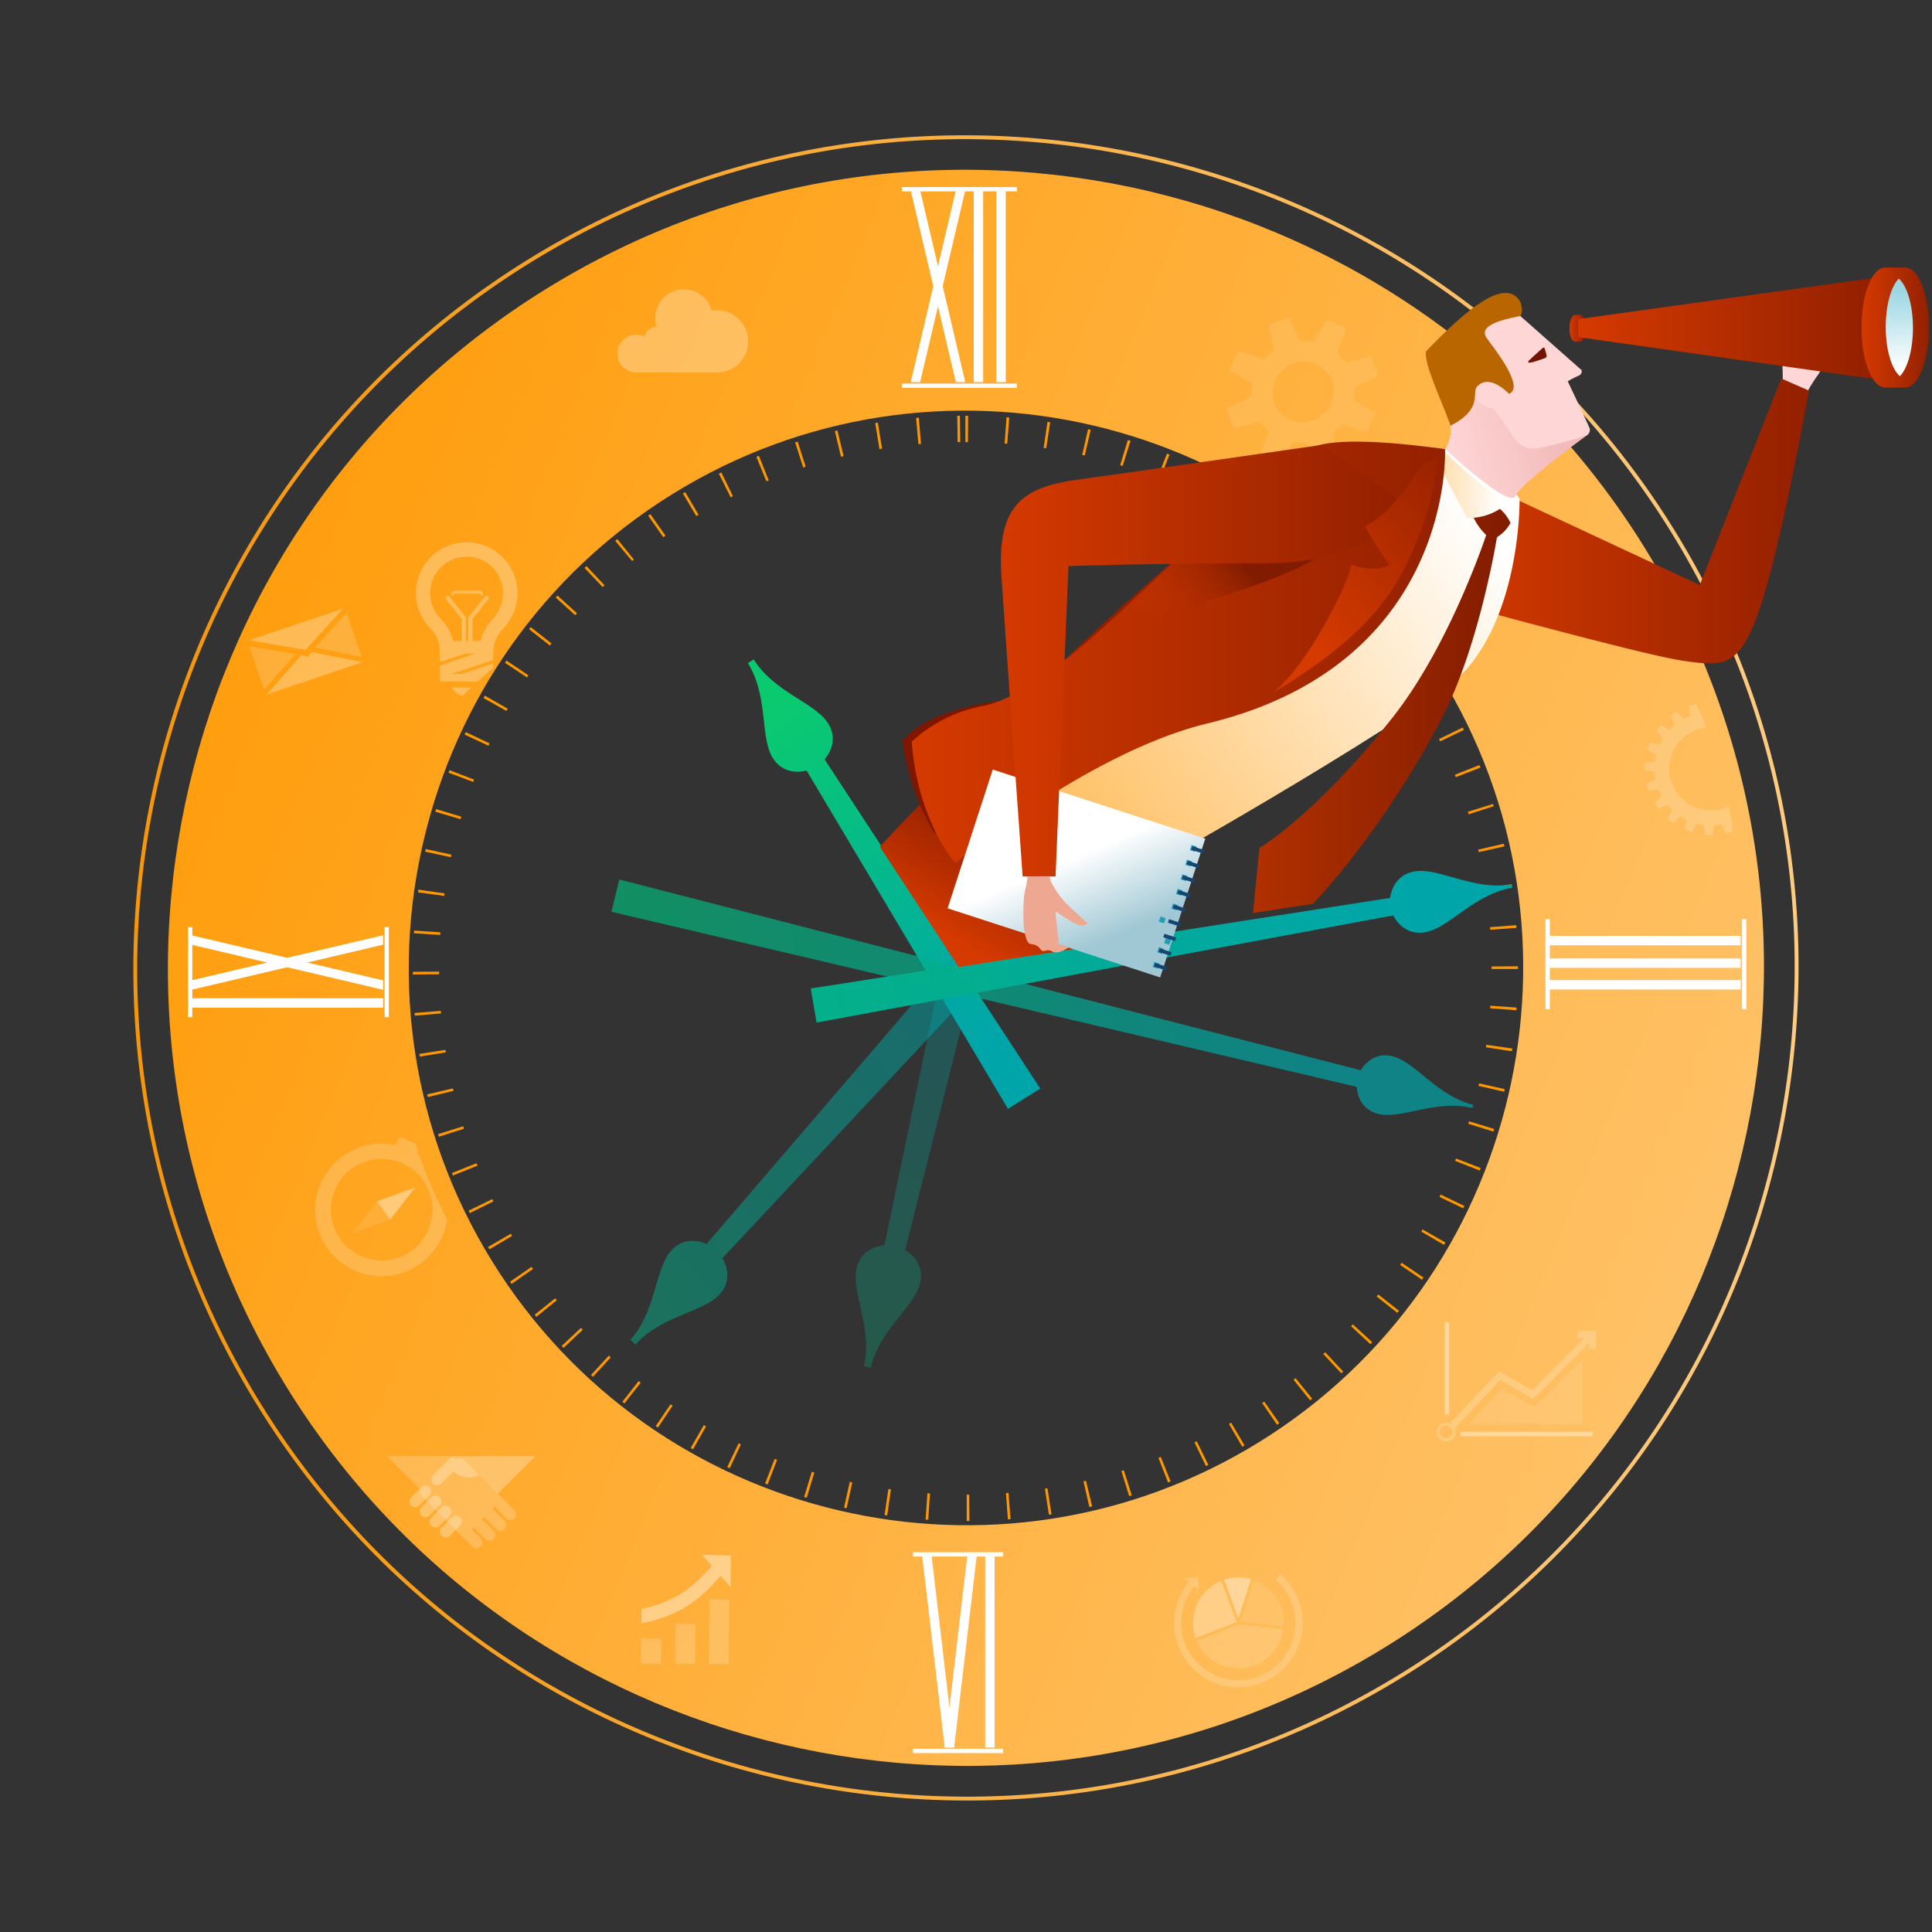 <svg xmlns="http://www.w3.org/2000/svg" width="450" height="450" viewBox="0 0 450 450">
    <rect x="0" y="0" width="450" height="450" fill="#333333" stroke="none"/>
    <defs>
        <linearGradient id="a" x1="-3.545%" x2="230.721%" y1="27.853%" y2="124.768%">
            <stop offset="0%" stop-color="#FF9800"/>
            <stop offset="100%" stop-color="#FFF"/>
        </linearGradient>
        <linearGradient id="b" x1="-.094%" x2="100.093%" y1="49.999%" y2="49.999%">
            <stop offset="0%" stop-color="#F59200"/>
            <stop offset="100%" stop-color="#FFCF88"/>
        </linearGradient>
        <linearGradient id="c" x1="24.823%" x2="67.616%" y1="3.858%" y2="93.282%">
            <stop offset="0%" stop-color="#0ACA70"/>
            <stop offset="100%" stop-color="#00A5AA"/>
        </linearGradient>
        <linearGradient id="d" x1="-213.86%" x2="81.301%" y1="243.242%" y2="-4.592%">
            <stop offset="0%" stop-color="#0ACA3D"/>
            <stop offset="100%" stop-color="#00A5AA"/>
        </linearGradient>
        <linearGradient id="e" x1="37.425%" x2="50%" y1="208.078%" y2="31.109%">
            <stop offset="0%" stop-color="#0ACA3D"/>
            <stop offset="100%" stop-color="#00A5AA"/>
        </linearGradient>
        <linearGradient id="f" x1="-215.359%" x2="89.703%" y1="55.765%" y2="47.662%">
            <stop offset="0%" stop-color="#0ACA3D"/>
            <stop offset="100%" stop-color="#00A5AA"/>
        </linearGradient>
        <linearGradient id="g" x1="-91.824%" x2="85.21%" y1="56.426%" y2="49.239%">
            <stop offset="0%" stop-color="#0ACA3D"/>
            <stop offset="100%" stop-color="#00A5AA"/>
        </linearGradient>
        <linearGradient id="h" x1="0%" x2="100.026%" y1="50.025%" y2="50.025%">
            <stop offset="0%" stop-color="#D53A00"/>
            <stop offset="100%" stop-color="#932000"/>
        </linearGradient>
        <linearGradient id="i" x1="14.261%" x2="26.039%" y1="96.038%" y2="78.045%">
            <stop offset="0%" stop-color="#D53A00"/>
            <stop offset="100%" stop-color="#932000"/>
        </linearGradient>
        <linearGradient id="j" x1="-41.114%" x2="96.59%" y1="107.359%" y2="24.201%">
            <stop offset="0%" stop-color="#FF9800"/>
            <stop offset="100%" stop-color="#FFF"/>
        </linearGradient>
        <linearGradient id="k" x1="83.016%" x2="1.77%" y1="38.647%" y2="57.989%">
            <stop offset="0%" stop-color="#F2BABA"/>
            <stop offset="100%" stop-color="#FFD6D6"/>
        </linearGradient>
        <linearGradient id="l" x1="-166.333%" x2="84.625%" y1="47.522%" y2="50.77%">
            <stop offset="0%" stop-color="#FF9800"/>
            <stop offset="100%" stop-color="#FFF"/>
        </linearGradient>
        <linearGradient id="m" x1="0%" x2="100.002%" y1="49.996%" y2="49.996%">
            <stop offset="0%" stop-color="#D53A00"/>
            <stop offset="100%" stop-color="#932000"/>
        </linearGradient>
        <linearGradient id="n" x1="3.63%" x2="68.505%" y1="63.788%" y2="44.678%">
            <stop offset="0%" stop-color="#D53A00" stop-opacity="0"/>
            <stop offset="100%" stop-color="#821C00"/>
        </linearGradient>
        <linearGradient id="o" x1=".084%" x2="100.024%" y1="50.004%" y2="50.004%">
            <stop offset="0%" stop-color="#B03000"/>
            <stop offset="100%" stop-color="#821C00"/>
        </linearGradient>
        <linearGradient id="p" x1="55.826%" x2="26.256%" y1="43.476%" y2="83.143%">
            <stop offset="0%" stop-color="#FFF"/>
            <stop offset="100%" stop-color="#9FC7D4"/>
        </linearGradient>
        <linearGradient id="q" x1=".005%" y1="50%" y2="50%">
            <stop offset="0%" stop-color="#D53A00"/>
            <stop offset="100%" stop-color="#932000"/>
        </linearGradient>
        <linearGradient id="r" x1="24.11%" x2="104.472%" y1="79.278%" y2="-10.863%">
            <stop offset="0%" stop-color="#D53A00"/>
            <stop offset="100%" stop-color="#932000"/>
        </linearGradient>
        <linearGradient id="s" x1="-.753%" x2="99.247%" y1="50%" y2="50%">
            <stop offset="0%" stop-color="#D53A00"/>
            <stop offset="100%" stop-color="#932000"/>
        </linearGradient>
        <linearGradient id="t" x1="0%" y1="50%" y2="50%">
            <stop offset="0%" stop-color="#D53A00"/>
            <stop offset="100%" stop-color="#932000"/>
        </linearGradient>
        <linearGradient id="u" x1="0%" y1="49.949%" y2="49.949%">
            <stop offset="0%" stop-color="#D53A00"/>
            <stop offset="100%" stop-color="#932000"/>
        </linearGradient>
        <linearGradient id="v" x1="49.944%" x2="49.944%" y1="13.556%" y2="92.623%">
            <stop offset="0%" stop-color="#9ED7E3"/>
            <stop offset="100%" stop-color="#FFF"/>
        </linearGradient>
    </defs>
    <g fill="none" fill-rule="evenodd">
        <path fill="#EA7B5D" fill-rule="nonzero" d="M276.172 378.36h-15.27l-3.462-3.074 3.461-3.081h15.271z"/>
        <path fill="#9FC7D4" fill-rule="nonzero" d="M260.758 385.992h15.27l3.462-3.081-3.461-3.074h-15.271z"/>
        <path fill="#FCFCF6" fill-rule="nonzero" d="M260.758 371.001h15.27l3.462-3.074-3.461-3.082h-15.271zM268.031 386.895h1.39v7.016h-1.39zM268.031 362.681h1.39v1.44h-1.39z"/>
        <path fill="#FCFCF6" fill-rule="nonzero" d="M272.532 394.929h-7.675v-1.283l3.84-1.254 3.835 1.254z"/>
        <path fill="#FF9800" fill-rule="nonzero" d="M225.164 354.261v-6.134h.587l.05 6.134h-.637zm-8.965-.287l-.623-.043.437-6.12.594.043-.408 6.12zm18.56-.086l-.458-6.12.594-.05.488 6.12-.624.05zm-28.112-.903l-.617-.093.896-6.084.595.086-.874 6.091zm37.657-.186l-.924-6.062.595-.094.946 6.063-.617.093zm-47.102-1.512l-.61-.136 1.333-5.991.588.129-1.311 5.998zm56.526-.28l-1.362-5.983.58-.13 1.434 5.97-.652.144zm-65.828-2.15l-.602-.186 1.792-5.861.58.172-1.77 5.876zm75.115-.372l-1.827-5.855.573-.179 1.849 5.848-.595.186zm-84.216-2.73l-.602-.23 2.25-5.732.552.215-2.2 5.747zm93.267-.452l-2.243-5.733.552-.215 2.278 5.69-.587.258zm-102.103-3.325l-.58-.272 2.658-5.532.53.258-2.608 5.546zm110.917-.509l-2.666-5.525.53-.258 2.702 5.511-.566.272zm-119.459-3.898l-.544-.308 3.052-5.324.524.293-3.032 5.34zm127.915-.602l-3.088-5.303.508-.3 3.125 5.288-.545.315zm-136.084-4.45l-.523-.351 3.44-5.08.494.336-3.411 5.095zm144.196-.666l-3.468-5.067.487-.337 3.497 5.017-.516.387zm-152.007-4.98l-.48-.38 3.79-4.823.488.38-3.798 4.822zm159.696-.717l-3.848-4.78.473-.38 3.856 4.773-.48.387zm-167.02-5.461l-.466-.43 4.157-4.515.444.409-4.135 4.536zm174.294-.831l-4.192-4.48.444-.415 4.192 4.48-.444.415zm-181.145-5.927l-.43-.451 4.48-4.2.415.445-4.465 4.206zm187.924-.86l-4.5-4.17.408-.445 4.515 4.157-.423.458zm-194.258-6.356l-.395-.487 4.78-3.841.38.458-4.765 3.87zm200.528-.924l-4.8-3.82.372-.466 4.815 3.791-.387.495zm-206.304-6.744l-.359-.516 5.017-3.475.344.487-5.002 3.504zm212.044-.974l-5.073-3.454.337-.502 5.088 3.44-.352.516zm-217.204-7.088l-.322-.544 5.303-3.089.3.51-5.28 3.123zm222.321-1.039l-5.274-3.081.3-.516 5.325 3.046-.35.551zm-226.893-7.402l-.28-.56 5.519-2.694.258.53-5.497 2.724zm231.393-1.104l-5.525-2.658.258-.545 5.525 2.637-.258.566zm-235.32-7.646l-.236-.588 5.733-2.271.222.559-5.719 2.3zm239.161-1.154l-5.732-2.257.214-.552 5.733 2.222-.215.587zm-242.436-7.882l-.186-.595 5.855-1.842.179.573-5.848 1.864zm245.618-1.197l-5.855-1.82.172-.574 5.87 1.792-.187.602zm-248.183-8.048l-.144-.623 5.977-1.383.136.573-5.97 1.433zm250.684-1.24l-5.984-1.361.13-.58 5.99 1.332-.136.61zM97.78 246.097l-.1-.624 6.07-.938.093.587-6.063.975zm254.34-1.24l-6.027-.924.086-.58 6.07.866-.13.638zM96.61 236.565l-.05-.616 6.12-.502.05.602-6.12.516zm256.582-1.254l-6.12-.466.043-.595 6.12.43-.043.63zM96.16 226.977v-.624l6.134-.043v.602l-6.134.065zm257.399-1.276h-6.142v-.595l6.135-.035.007.63zm-251.029-7.94l-6.127-.387.043-.623 6.12.408-.036.602zm244.565-1.204l-.043-.602 6.12-.465.043.63-6.12.437zm-243.647-7.882l-6.077-.839.086-.623 6.077.874-.086.588zm242.644-1.212l-.086-.58 6.07-.924.092.63-6.076.874zm-241.068-7.796l-5.998-1.297.136-.61 5.991 1.312-.129.595zm239.398-1.197l-.136-.566 5.976-1.39.144.623-5.984 1.333zm-237.14-7.668l-5.884-1.734.18-.609 5.875 1.77-.172.573zm234.797-1.153l-.18-.574 5.855-1.82.165.53-5.84 1.864zm-231.874-7.525l-5.733-2.15.23-.594 5.733 2.207-.23.537zm228.871-1.11l-.222-.56 5.733-2.257.229.588-5.74 2.228zm-225.31-7.324l-5.553-2.594.265-.574 5.547 2.63-.258.538zm221.67-1.018l-.258-.537 5.518-2.68.272.558-5.532 2.66zm-217.484-7.08l-5.346-3.017.308-.545 5.339 3.032-.301.53zm213.234-1.003l-.3-.516 5.302-3.089.308.545-5.31 3.06zm-208.447-6.8l-5.11-3.405.351-.523 5.088 3.425-.33.502zm203.603-.94l-.344-.501 5.06-3.476.343.516-5.06 3.461zm-198.257-6.485l-4.859-3.812.387-.488 4.823 3.784-.351.516zm192.84-.889l-.38-.473 4.794-3.833.387.487-4.802 3.82zm-186.95-6.184l-4.543-4.12.415-.459 4.544 4.128-.416.451zm181.009-.831l-.409-.437 4.486-4.185.43.458-4.507 4.164zm-174.617-5.733l-4.228-4.443.452-.43 4.213 4.457-.437.416zm168.167-.767l-.444-.415 4.178-4.494.458.423-4.192 4.486zm-161.309-5.288l-3.934-4.701.495-.402 3.862 4.766-.423.337zm154.394-.717l-.459-.373 3.82-4.8.494.393-3.855 4.78zm-147.113-4.823l-3.533-5.016.516-.366 3.504 5.017-.487.365zm139.775-.645l-.488-.337 3.447-5.073.53.358-3.49 5.052zm-132.107-4.3l-3.117-5.245.544-.315 3.11 5.281-.537.28zm124.375-.544l-.516-.294 3.067-5.317.551.315-3.102 5.296zm-116.364-3.798l-2.744-5.518.566-.28 2.702 5.504-.524.294zm108.294-.502l-.537-.258 2.659-5.532.573.28-2.695 5.51zm-99.98-3.253l-2.323-5.676.588-.243 2.286 5.733-.552.186zm91.632-.473l-.559-.222 2.236-5.733.587.23-2.264 5.725zm-83.048-2.723l-1.885-5.84.595-.194 1.863 5.848-.573.186zm74.399-.366l-.574-.179 1.792-5.862.609.187-1.827 5.854zm-65.599-2.15l-1.433-5.962.602-.143 1.433 5.962-.602.144zm56.77-.279l-.588-.129 1.362-5.984.609.137-1.383 5.976zm-47.812-1.505l-.99-6.055.617-.1.975 6.062-.602.093zm38.84-.186l-.595-.093.896-6.063.623.093-.924 6.063zm-29.76-.953l-.545-6.113.623-.057.516 6.12-.595.05zm20.673-.1l-.602-.05.452-6.113.623.043-.473 6.12zm-11.544-.373l-.086-6.134h.623l.065 6.134h-.602zm2.4 0h-.594v-6.127h.623l-.029 6.127z"/>
        <path fill="url(#a)" fill-rule="nonzero" d="M35.386 291.782C-18.56 204.606 8.47 89.798 95.646 35.83c87.175-53.967 201.99-26.915 255.937 60.26 53.946 87.176 26.916 202.02-60.26 255.952-87.175 53.932-201.99 26.915-255.937-60.26zm268.492-166.153C266.206 64.753 186.04 45.863 125.17 83.549 64.301 121.237 45.42 201.368 83.127 262.28c37.708 60.912 117.839 79.744 178.708 42.072s79.715-117.853 42.043-178.722z" transform="translate(31.5 31.5)"/>
        <path fill="#FFF" fill-rule="nonzero" d="M360.732 223.243h44.702v2.193h-44.702zM360.732 217.983h44.702v2.193h-44.702zM360.732 228.281h44.702v2.193h-44.702z"/>
        <path fill="#FFF" fill-rule="nonzero" d="M359.972 214.078h1v20.997h-1zM405.749 214.078h1v20.997h-1zM43.79 215.934h1v20.997h-1zM89.567 215.934h1v20.997h-1z"/>
        <path fill="#FFF" fill-rule="nonzero" d="M44.542 232.516h44.702v2.193H44.542zM44.542 220.026v-2.193l44.702 10.52v2.192z"/>
        <path fill="#FFF" fill-rule="nonzero" d="M89.244 220.026v-2.193l-44.702 10.52v2.192zM212.652 361.549h21.004v1h-21.004zM212.652 407.319h21.004v1h-21.004z"/>
        <path fill="#FFF" fill-rule="nonzero" d="M229.471 362.316h2.193v44.702h-2.193zM222.24 407.018h-2.193l5.26-44.702h2.193z"/>
        <path fill="#FFF" fill-rule="nonzero" d="M216.98 362.316h-2.193l5.26 44.702h2.193zM210.043 43.568h26.83v1h-26.83zM210.043 89.338h26.83v1h-26.83z"/>
        <path fill="#FFF" fill-rule="nonzero" d="M226.805 44.32h2.193v44.702h-2.193zM232.065 44.32h2.193v44.702h-2.193zM214.314 89.022h-2.193l10.52-44.702h2.193z"/>
        <path fill="#FFF" fill-rule="nonzero" d="M214.314 44.32h-2.193l10.52 44.702h2.193z"/>
        <path stroke="url(#b)" stroke-width=".9" d="M28.915 295.788C-27.23 205.044.903 85.535 91.64 29.38c90.737-56.154 210.26-28.02 266.414 62.718 56.154 90.737 28.02 210.26-62.725 266.414-90.744 56.153-210.26 28.019-266.414-62.725z" transform="translate(31.5 31.5)"/>
        <path fill="#FFF" fill-rule="nonzero" d="M320.953 87.546l-1.612-4.615-5.862 1.52a11.552 11.552 0 0 0-2.071-2.265l2.15-5.654-4.486-2.107-3.204 5.202a12.268 12.268 0 0 0-3.124-.136l-2.544-5.489-4.823 1.684 1.433 5.92a12.182 12.182 0 0 0-2.357 2.092l-5.898-2.035-2.293 4.564 5.396 3.103a11.68 11.68 0 0 0-.2 3.089l-5.79 2.709 1.669 4.737 6.155-1.641c.597.842 1.3 1.603 2.093 2.264l-2.229 5.84 4.608 2.043 3.26-5.346c1.041.165 2.099.194 3.147.086l2.544 5.46 4.78-1.827-1.434-5.84a12.498 12.498 0 0 0 2.343-2.15l5.669 1.935 2.15-4.508-5.146-2.938c.201-1.016.266-2.055.194-3.089l5.482-2.608zm-15.049 10.355a7.03 7.03 0 0 1-9.144-4.135 7.23 7.23 0 0 1 4.493-9.115 7.051 7.051 0 0 1 9.08 4.178 7.245 7.245 0 0 1-4.436 9.072h.007z" opacity=".1"/>
        <path fill="url(#c)" fill-rule="nonzero" d="M203.28 226.771l-46.909-78.791c-2.995.774-6.45 0-8.248-3.583-2.508-5.067-.788-14.031-5.425-21.455l1.362-.853c4.636 7.424 13.45 9.81 16.898 14.289 2.45 3.182 1.612 6.636-.394 8.986l50.241 76.677-7.524 4.73z" transform="translate(31.5 31.5)"/>
        <path fill="url(#d)" fill-rule="nonzero" d="M199.411 194.595l-62.653 66.968c1.583 2.658 1.813 6.198-1.147 8.921-4.163 3.82-13.257 4.658-19.097 11.18l-1.197-1.076c5.84-6.52 5.683-15.643 9.03-20.2 2.371-3.24 5.918-3.397 8.735-2.15l59.722-69.583 6.607 5.94z" opacity=".5" transform="translate(31.5 31.5)"/>
        <path fill="url(#e)" fill-rule="nonzero" d="M201.761 170.754l-22.444 88.91c2.666 1.569 4.58 4.557 3.304 8.362-1.799 5.36-9.316 10.491-11.308 19.026l-1.563-.358c1.957-8.535-2.594-16.446-1.87-22.05.516-3.984 3.54-5.84 6.622-6.084l18.631-89.791 8.628 1.985z" opacity=".3" transform="translate(31.5 31.5)"/>
        <path fill="url(#f)" fill-rule="nonzero" d="M157.339 198.737l134.952-21.104c.415-3.06 2.429-5.97 6.45-6.256 5.625-.408 13.25 4.572 21.856 3.103l.136.803c-8.6 1.433-14.139 8.707-19.578 10.19-3.87 1.06-6.736-1.01-8.148-3.762L158.7 206.685l-1.361-7.948z" transform="translate(31.5 31.5)"/>
        <path fill="url(#g)" fill-rule="nonzero" d="M112.744 173.355l172.703 44.43c1.54-2.544 4.436-4.343 8.076-3.067 5.124 1.791 9.954 9.115 18.116 11.107l-.186.767c-8.162-2-15.823 2.272-21.197 1.505-3.82-.552-5.561-3.476-5.733-6.45l-173.599-40.775 1.82-7.517z" opacity=".7" transform="translate(31.5 31.5)"/>
        <path fill="#FFD6D6" fill-rule="nonzero" d="M416.713 93.766s-1.784-3.397-1.533-4.436c.25-1.039-.38-11.286-.38-11.286s2.243.802 2.15 2.221c-.093 1.42 1.032 3.633 1.032 3.633l4.421-5.732s5.267-6.658 5.776-7.166c.509-.51 1.72 0 1.161.874-.795 1.275-4.464 6.614-4.464 6.614s5.403-5.016 5.919-5.518a.717.717 0 0 1 1.204.717c-.251.774 1.741.838 1.11 1.741-.63.903-7.022 7.123-7.022 7.123a29.295 29.295 0 0 1-2.566 4.651 38.396 38.396 0 0 0-2.257 3.504l-1.075 2.422-3.476.638z"/>
        <path fill="url(#h)" fill-rule="nonzero" d="M305.77 108.56s44.874 12.368 54.462 13.801c9.589 1.433 13.122 1.612 17.593-10.52 5.253-14.167 12.01-52.362 12.01-52.362l-6.449-2.817-18.976 48.1-44.537-20.783-14.103 24.58z" transform="translate(31.5 31.5)"/>
        <path fill="url(#i)" fill-rule="nonzero" d="M173.42 165.694S256.188 76.57 281.499 73.69c25.31-2.88 27.596.946 27.596.946S257.772 163 225.11 188.575c-13.981 2.086-24.265 3.749-33.316 5.16l-18.373-28.04z" transform="translate(31.5 31.5)"/>
        <path fill="url(#j)" fill-rule="nonzero" d="M225.653 176.637s45.362-24.701 78.634-47.131c18.632-12.555 18.16-44.774 18.16-44.774s-4.695-7.883-10.858-9.975c-15.049-5.189-32.634-.1-55.444 18.847-32.162 26.73-63.377 82.044-63.377 82.044l32.885.99z" transform="translate(31.5 31.5)"/>
        <path fill="#801600" fill-rule="nonzero" d="M234.458 163.105s-17.313 1.233-24.214 9.445a56.297 56.297 0 0 0 7.453 21.57l16.761-31.015z"/>
        <path fill="url(#k)" fill-rule="nonzero" d="M305.154 73.13a9.151 9.151 0 0 0 1.232-5.604c-.35-3.253 6.22-9.072 6.22-9.072s5.16 5.54 7.167 9.316c1.834 3.475 6.335 4.916 8.133 4.6 3.805-.666 10.033-2.329 10.033-2.329s-15.443 11.137-16.554 14.175c-1.978 2.257-16.231-11.086-16.231-11.086z" transform="translate(31.5 31.5)"/>
        <path fill="#FFD6D6" fill-rule="nonzero" d="M369.023 101.663c-3.225.96-7.94 2.229-10.857 2.73-4.142.717-5.955-3.052-5.955-3.052l-4.213-6.063a9.1 9.1 0 0 1-3.361-1.433c-.645-.473-2.293-2.709.444-4.765 4.042-3.053-3.096-13.2-3.096-13.2l5.776-3.533 6.414 1.311 14.189 12.534s.344.881-.753 1.347c-.843.378-1.663.804-2.458 1.275 0 0 5.017 10.527 5.146 11.086a1.612 1.612 0 0 1-1.276 1.763z"/>
        <path fill="#731400" fill-rule="nonzero" d="M360.116 82.308c.293.867.093 1.017-.781 1.29-.875.272-3.361 1.29-3.412.673 0-.23 1.283-1.268 3.275-3.117.66-.616.617.244.918 1.154z"/>
        <path fill="#B96600" fill-rule="nonzero" d="M332.132 81.863c12.763-13.4 18.818-15.765 21.67-12.053.502.717 1.04 2.522.373 3.784-5.238 1.01-10.097 2.458-7.704 5.381.574.996 9.03 11.15 5.017 12.749-1.312-1.283-4.816-4.35-7.389-1.77-1.49 1.512 1.591 5.13-6.213 9.194-2.45-6.622-6.213-14.404-5.754-17.285z"/>
        <path fill="url(#l)" fill-rule="nonzero" d="M304.867 73.646l-1.562 2.63 6.93 12.899s3.762.838 10.269-3.805c-4.816-1.04-15.637-11.724-15.637-11.724z" transform="translate(31.5 31.5)"/>
        <path fill="url(#m)" fill-rule="nonzero" d="M305.075 73.152s2.272 49.904-55.258 63.828c-27.847 6.736-58.812 32.541-58.812 32.541s-8.75-9.617-10.147-28.277a33.566 33.566 0 0 1 16.482-8.284c19.391-3.949 45.648-38.998 75.91-59.73 6.034-4.142 31.825-.078 31.825-.078z" transform="translate(31.5 31.5)"/>
        <path fill="url(#n)" fill-rule="nonzero" d="M226.277 113.511c9.867-.896 38.603-8.212 50.535-16.023-6.407-1.87-30.334-2.33-30.334-2.33s-15.063 13.652-20.201 18.353z" transform="translate(31.5 31.5)"/>
        <path fill="url(#o)" fill-rule="nonzero" d="M317.867 87.025a9.94 9.94 0 0 1 2.457 3.268 8.65 8.65 0 0 1-3.153 3.325s-4.084 25.31-12.777 42.022c-14.002 26.944-30.097 43.376-30.097 43.376l-13.967 2.15 1.52-15.2s12.461-7.058 30.813-30.097c13.551-17.005 22-42.76 22-42.76a13.135 13.135 0 0 1-2.902-4.006 13.659 13.659 0 0 0 6.106-2.078z" transform="translate(31.5 31.5)"/>
        <path fill="url(#p)" fill-rule="nonzero" d="M202.234 145.924h33.989v52.055h-33.99z" transform="rotate(-71.99 256.66 166.02)"/>
        <path fill="#239DB3" fill-rule="nonzero" d="M277.158 198.025l.388-1.208 1.207.387-.387 1.208z"/>
        <path fill="#174572" fill-rule="nonzero" d="M277.49 197.94l.259-.824 2.773.888-.265.824z"/>
        <path fill="#239DB3" fill-rule="nonzero" d="M276.084 201.443l.387-1.208 1.208.387-.387 1.208z"/>
        <path fill="#174572" fill-rule="nonzero" d="M276.397 201.34l.264-.825 2.765.885-.265.826z"/>
        <path fill="#239DB3" fill-rule="nonzero" d="M275 204.846l.386-1.208 1.208.385-.385 1.209z"/>
        <path fill="#174572" fill-rule="nonzero" d="M275.292 204.718l.263-.826 2.765.88-.263.827z"/>
        <path fill="#239DB3" fill-rule="nonzero" d="M273.914 208.242l.385-1.209 1.209.386-.386 1.208z"/>
        <path fill="#174572" fill-rule="nonzero" d="M274.23 208.143l.263-.819 2.763.887-.262.819z"/>
        <path fill="#239DB3" fill-rule="nonzero" d="M272.837 211.656l.389-1.207 1.207.39-.389 1.206z"/>
        <path fill="#174572" fill-rule="nonzero" d="M273.146 211.554l.263-.827 2.766.88-.263.826z"/>
        <path fill="#239DB3" fill-rule="nonzero" d="M269.912 214.68l.38-1.205 1.206.381-.38 1.205z"/>
        <path fill="#174572" fill-rule="nonzero" d="M272.03 214.916l.263-.819 2.764.886-.263.82z"/>
        <path fill="#239DB3" fill-rule="nonzero" d="M271.157 219.668l.393-1.205 1.205.393-.393 1.205z"/>
        <path fill="#174572" fill-rule="nonzero" d="M270.946 218.324l.265-.826 2.763.887-.265.825z"/>
        <path fill="#239DB3" fill-rule="nonzero" d="M269.54 221.817l.385-1.209 1.208.385-.385 1.208z"/>
        <path fill="#174572" fill-rule="nonzero" d="M269.866 221.731l.265-.824 2.766.889-.265.824z"/>
        <path fill="#239DB3" fill-rule="nonzero" d="M268.471 225.245l.387-1.208 1.208.387-.387 1.208z"/>
        <path fill="#174572" fill-rule="nonzero" d="M268.78 225.134l.265-.825 2.77.889-.265.825z"/>
        <path fill="url(#q)" fill-rule="nonzero" d="M295.544 85.843s-5.568 13.837-31.918 13.837-46.257.667-46.257.667l-3.01 72.291h-7.667s-3.82-53.358-4.938-69.984c-1.118-16.625 5.181-20.71 17.75-22.437 12.57-1.727 57.179-8.133 57.179-8.133l18.861 13.759z" transform="translate(31.5 31.5)"/>
        <path fill="url(#r)" fill-rule="nonzero" d="M299.543 76.763s-6.32 11.258-13.143 14.297a98.892 98.892 0 0 0 5.669 8.957s-2.05 2.05-8.8.065c-1.176 5.374-10.27 23.297-18.145 29.66 25.081-14.862 29.797-26.65 33.63-35.83a75.96 75.96 0 0 0 4.809-19.12l-4.02 1.971z" transform="translate(31.5 31.5)"/>
        <path fill="#EEA790" fill-rule="nonzero" d="M239.317 204.138a16.54 16.54 0 0 1-.523 3.11c-.53 1.842-.538 7.711-.208 9.517.33 1.806.716 3.06 1.562 3.146a2.68 2.68 0 0 1 2.214 1.211c.717.989 1.398-.33 2.716.495 1.319.824 3.841-.932 3.841-.932l-2.293-.717s-.387-3.877-.544-5.016a22.272 22.272 0 0 1-.165-2.63s4.385 3.031 5.61 3.196a2.15 2.15 0 0 0 1.828-.458s-4.3-3.806-5.554-5.203a22.824 22.824 0 0 1-3.081-4.63c-.158-.573-.308-1.139-.308-1.139l-5.095.05z"/>
        <path fill="url(#s)" fill-rule="nonzero" d="M336.484 41.807h-1.11c-.717 0-1.334 1.433-1.334 3.153s.595 3.153 1.333 3.153h1.14c.716 0 1.333-1.433 1.333-3.153s-.624-3.153-1.362-3.153z" transform="translate(31.5 31.5)"/>
        <path fill="url(#t)" fill-rule="nonzero" d="M336.104 47.024l68.5 9.703V33.279l-68.5 9.546z" transform="translate(31.5 31.5)"/>
        <path fill="url(#u)" fill-rule="nonzero" d="M412.294 30.814h-4.715c-3.039 0-5.49 6.256-5.49 13.981s2.451 13.967 5.49 13.967h4.715c3.039 0 5.497-6.263 5.497-13.981s-2.458-13.967-5.497-13.967z" transform="translate(31.5 31.5)"/>
        <path fill="url(#v)" fill-rule="nonzero" d="M410.76 33.387c-1.777 1.806-3.038 6.163-3.038 11.265 0 5.339 1.383 9.868 3.304 11.466 1.777-1.799 3.038-6.163 3.038-11.258 0-5.317-1.376-9.84-3.303-11.473z" transform="translate(31.5 31.5)"/>
        <g fill="#FCFCF6" fill-rule="nonzero" opacity=".3">
            <path d="M107.762 162.06a4.006 4.006 0 0 1-2.523-1.921h4.493s-.838.824-1.97 1.92zM105.382 138.82l-.465-.474.738-.738h6.428l.566.781-.538.387-.372-.508h-5.812z"/>
            <path d="M112.054 126.81a8.886 8.886 0 0 0-2.866-.474h-.1a5.375 5.375 0 0 0-.76 0h-.316a11.803 11.803 0 0 0-7.882 19.922c.043.05.086.093.129.15a7.109 7.109 0 0 1 2.15 4.472l-.043 1.698h.078v1.634l5.941-1.985h2.315l-8.256 2.788v3.733h8.779s1.075-.989 1.813-1.612l1.842-1.57v-1.038l-7.31 2.443h-2.422l9.732-3.239v-1.125l.057-1.598a7.64 7.64 0 0 1 2.264-4.55c.435-.46.821-.961 1.154-1.498a11.81 11.81 0 0 0-6.299-18.152zm3.583 16.237l-.064.094c-.219.36-.473.695-.76 1.003a11.76 11.76 0 0 0-2.917 5.138h-1.82v-5.11l3.913-4.908-.803-.638-4.135 5.188v5.468h-.508v-5.468l-4.142-5.188-.803.645 3.913 4.902v5.109h-1.992a11.208 11.208 0 0 0-2.867-5.138 1.512 1.512 0 0 1-.129-.143 8.492 8.492 0 0 1 5.776-14.333H109.167c.62.001 1.238.103 1.827.301h.064a8.492 8.492 0 0 1 4.543 13.071l.036.007z"/>
        </g>
        <g fill="#FCFCF6" fill-rule="nonzero" opacity=".3">
            <path d="M68.785 152.363l-10.684-1.827 3.396 10.104z" opacity=".6"/>
            <path d="M79.907 141.75L58 149.124l13.15 2.25z"/>
            <path d="M73.364 150.794l10.843 2.193-3.469-10.29z" opacity=".6"/>
            <path d="M72.62 151.89l-.94 1.01-1.533-.279-8.055 9.144 22.358-7.524z"/>
        </g>
        <path fill="#FCFCF6" fill-rule="nonzero" d="M167.018 72.268c-.42.002-.84.04-1.254.115a6.686 6.686 0 1 0-12.849 3.69 3.132 3.132 0 0 0-2.809 2.308 4.414 4.414 0 1 0-1.913 8.391h18.825a7.252 7.252 0 0 0 0-14.504z" opacity=".3"/>
        <path fill="#FFF" fill-rule="nonzero" d="M90.9 284.076l5.804-7.496-8.914 3.225z" opacity=".4"/>
        <path fill="#FFF" fill-rule="nonzero" d="M87.79 279.805l-5.805 7.496 8.915-3.225z" opacity=".1"/>
        <path fill="#FCFCF6" fill-rule="nonzero" d="M97.722 269.156c-.2-.136-.387-.28-.595-.408l.244-.602c-.194-.588-.38-1.175-.566-1.763l-3.856-1.57-.774 1.907a15.443 15.443 0 1 0 11.968 17.263 105.191 105.191 0 0 1-6.421-14.827zm2.15 17.07a11.831 11.831 0 1 1-6.45-15.414c6.022 2.49 8.899 9.38 6.435 15.414h.015z" opacity=".2"/>
        <path fill="#FFF" fill-rule="nonzero" d="M119.865 351.774l-11.688-11.666a1.362 1.362 0 0 0-1.841-.072l-.86-.874h-15.3l7.632 7.718a1.362 1.362 0 0 0 .3 1.433l11.904 11.91c.254.256.6.4.96.401a1.34 1.34 0 0 0 .96-.4 1.354 1.354 0 0 0 0-1.929l-2.078-2.078.466-.458 2.73 2.737a1.363 1.363 0 0 0 1.928-1.928l-2.723-2.723.509-.501 2.78 2.78a1.362 1.362 0 1 0 1.928-1.92l-2.774-2.774.502-.501 2.745 2.744a1.369 1.369 0 0 0 1.92 0c.51-.53.51-1.369 0-1.899z" opacity=".2"/>
        <path fill="#FCFCF6" fill-rule="nonzero" d="M103.806 358.11a1.362 1.362 0 0 1-.96-2.323l2.314-2.314a1.362 1.362 0 1 1 1.92 1.92l-2.314 2.315c-.254.255-.6.4-.96.401zM101.42 355.795a1.362 1.362 0 0 1-.96-2.322l2.314-2.315a1.362 1.362 0 1 1 1.928 1.92l-2.322 2.33c-.256.25-.602.39-.96.387zM99.105 353.372c-.36.003-.706-.14-.96-.394a1.369 1.369 0 0 1 0-1.927l2.314-2.315a1.362 1.362 0 1 1 1.92 1.928l-2.314 2.314c-.255.254-.6.396-.96.394zM96.711 351.058a1.39 1.39 0 0 1-.96-.394 1.369 1.369 0 0 1 0-1.928l2.315-2.315a1.362 1.362 0 1 1 1.928 1.92l-2.322 2.323a1.376 1.376 0 0 1-.96.394zM124.71 339.162h-18.683c-.407-.042-.811.1-1.103.387l-4.063 4.063a1.354 1.354 0 0 0 0 1.92c.533.53 1.394.53 1.927 0l2.867-2.866a4.959 4.959 0 0 0 5.912.846l4.357 4.414 8.785-8.764z" opacity=".3"/>
        <path fill="#FCFCF6" fill-rule="nonzero" d="M385.433 177.416l-2.293.28c-.05.569-.07 1.14-.057 1.712l2.264.423c.038.573.112 1.142.223 1.706l-2.093.974c.127.559.288 1.109.48 1.648l2.286-.3c.206.532.445 1.052.717 1.554l-1.67 1.591c.294.495.614.974.96 1.434l2.086-.982c.361.443.754.86 1.175 1.247l-1.14 1.985c.433.374.885.726 1.355 1.053l1.677-1.59c.481.311.984.589 1.505.83l-.445 2.265c.527.223 1.065.417 1.613.58l1.103-2.028c.282.072.562.137.839.194.286.05.566.093.853.129l.279 2.293c.57.049 1.141.066 1.713.05l.423-2.264a13.365 13.365 0 0 0 1.705-.215l.975 2.092c.557-.13 1.107-.29 1.648-.48l-.301-2.293h.064c-.229-1.168-.465-2.336-.716-3.497a9.689 9.689 0 1 1-5.246-18.374 176.464 176.464 0 0 0-1.24-3.347h-.172l-.974-2.092c-.559.127-1.109.288-1.648.48l.3 2.286c-.533.204-1.053.443-1.554.717l-1.577-1.684c-.494.295-.972.616-1.433.96l.989 2.085c-.443.362-.86.755-1.247 1.175l-2.021-1.117c-.373.43-.717.881-1.053 1.347l1.59 1.677c-.31.486-.59.99-.838 1.512l-2.257-.445a15.393 15.393 0 0 0-.58 1.613l2.027 1.103c-.071.282-.136.562-.193.839-.029.308-.029.587-.1.874zM297.111 367.941c5.547 4.78 6.19 13.143 1.44 18.715-4.75 5.572-13.11 6.26-18.706 1.538-5.597-4.72-6.329-13.076-1.638-18.698l1.068.882-.265-3.154-3.153.316 1.067.895c-5.275 6.331-4.446 15.734 1.857 21.043 6.302 5.31 15.71 4.53 21.052-1.744 5.343-6.274 4.613-15.685-1.632-21.061l-1.09 1.268z" opacity=".2"/>
        <path fill="#FFF" fill-rule="nonzero" d="M285.101 367.955l3.34 8.994 2.959-9.13a10.52 10.52 0 0 0-6.299.136z" opacity=".4"/>
        <path fill="#FFF" fill-rule="nonzero" d="M288.046 377.802l-3.583-9.617a10.599 10.599 0 0 0-5.97 13.386l9.553-3.77z" opacity=".3"/>
        <path fill="#FFF" fill-rule="nonzero" d="M288.92 377.687l10.098 1.09a10.441 10.441 0 0 0-.717-4.68 10.548 10.548 0 0 0-6.263-6.063l-3.118 9.653z" opacity=".1"/>
        <path fill="#FFF" fill-rule="nonzero" d="M288.483 378.339l-9.753 3.87a10.584 10.584 0 0 0 20.202-2.723l-10.449-1.147z" opacity=".15"/>
        <path fill="#FFF" fill-rule="nonzero" d="M367.518 309.996v1.605h1.505l-12.182 12.24-7.675-4.493-11.43 12.182a2.214 2.214 0 1 0 1.326 2.028c0-.306-.067-.61-.194-.888l10.592-11.266 7.646 4.472 13.014-13.107v1.362h1.605v-4.114l-4.207-.021zm-30.635 25.038a1.498 1.498 0 1 1 0-2.995 1.498 1.498 0 0 1 0 2.995z" opacity=".2"/>
        <path fill="#FFF" fill-rule="nonzero" d="M340.215 333.508h30.743v1h-30.743zM336.525 307.932h1v21.534h-1z" opacity=".4"/>
        <path fill="#FFF" fill-rule="nonzero" d="M342.021 331.68l7.732-8.133 7.575 4.113 11.287-10.935v14.956z" opacity=".1"/>
        <path fill="#FCFCF6" fill-rule="nonzero" d="M149.268 387.426l4.665.043.071-5.762-4.665-.05zM157.236 387.49l4.622.043.115-9.215-4.615-.065zM165.133 387.555l4.58.035.171-14.984-4.571-.086z" opacity=".2"/>
        <path fill="#FFF" fill-rule="nonzero" d="M163.528 362.158l2.286 2.58-.244.272c-3.583 3.949-7.631 7.969-16.152 9.76v3.34c10.276-2.064 14.511-6.736 18.23-10.835.072-.072.137-.15.201-.23l2.3 2.594.094-7.316-6.715-.165z" opacity=".4"/>
    </g>
</svg>
